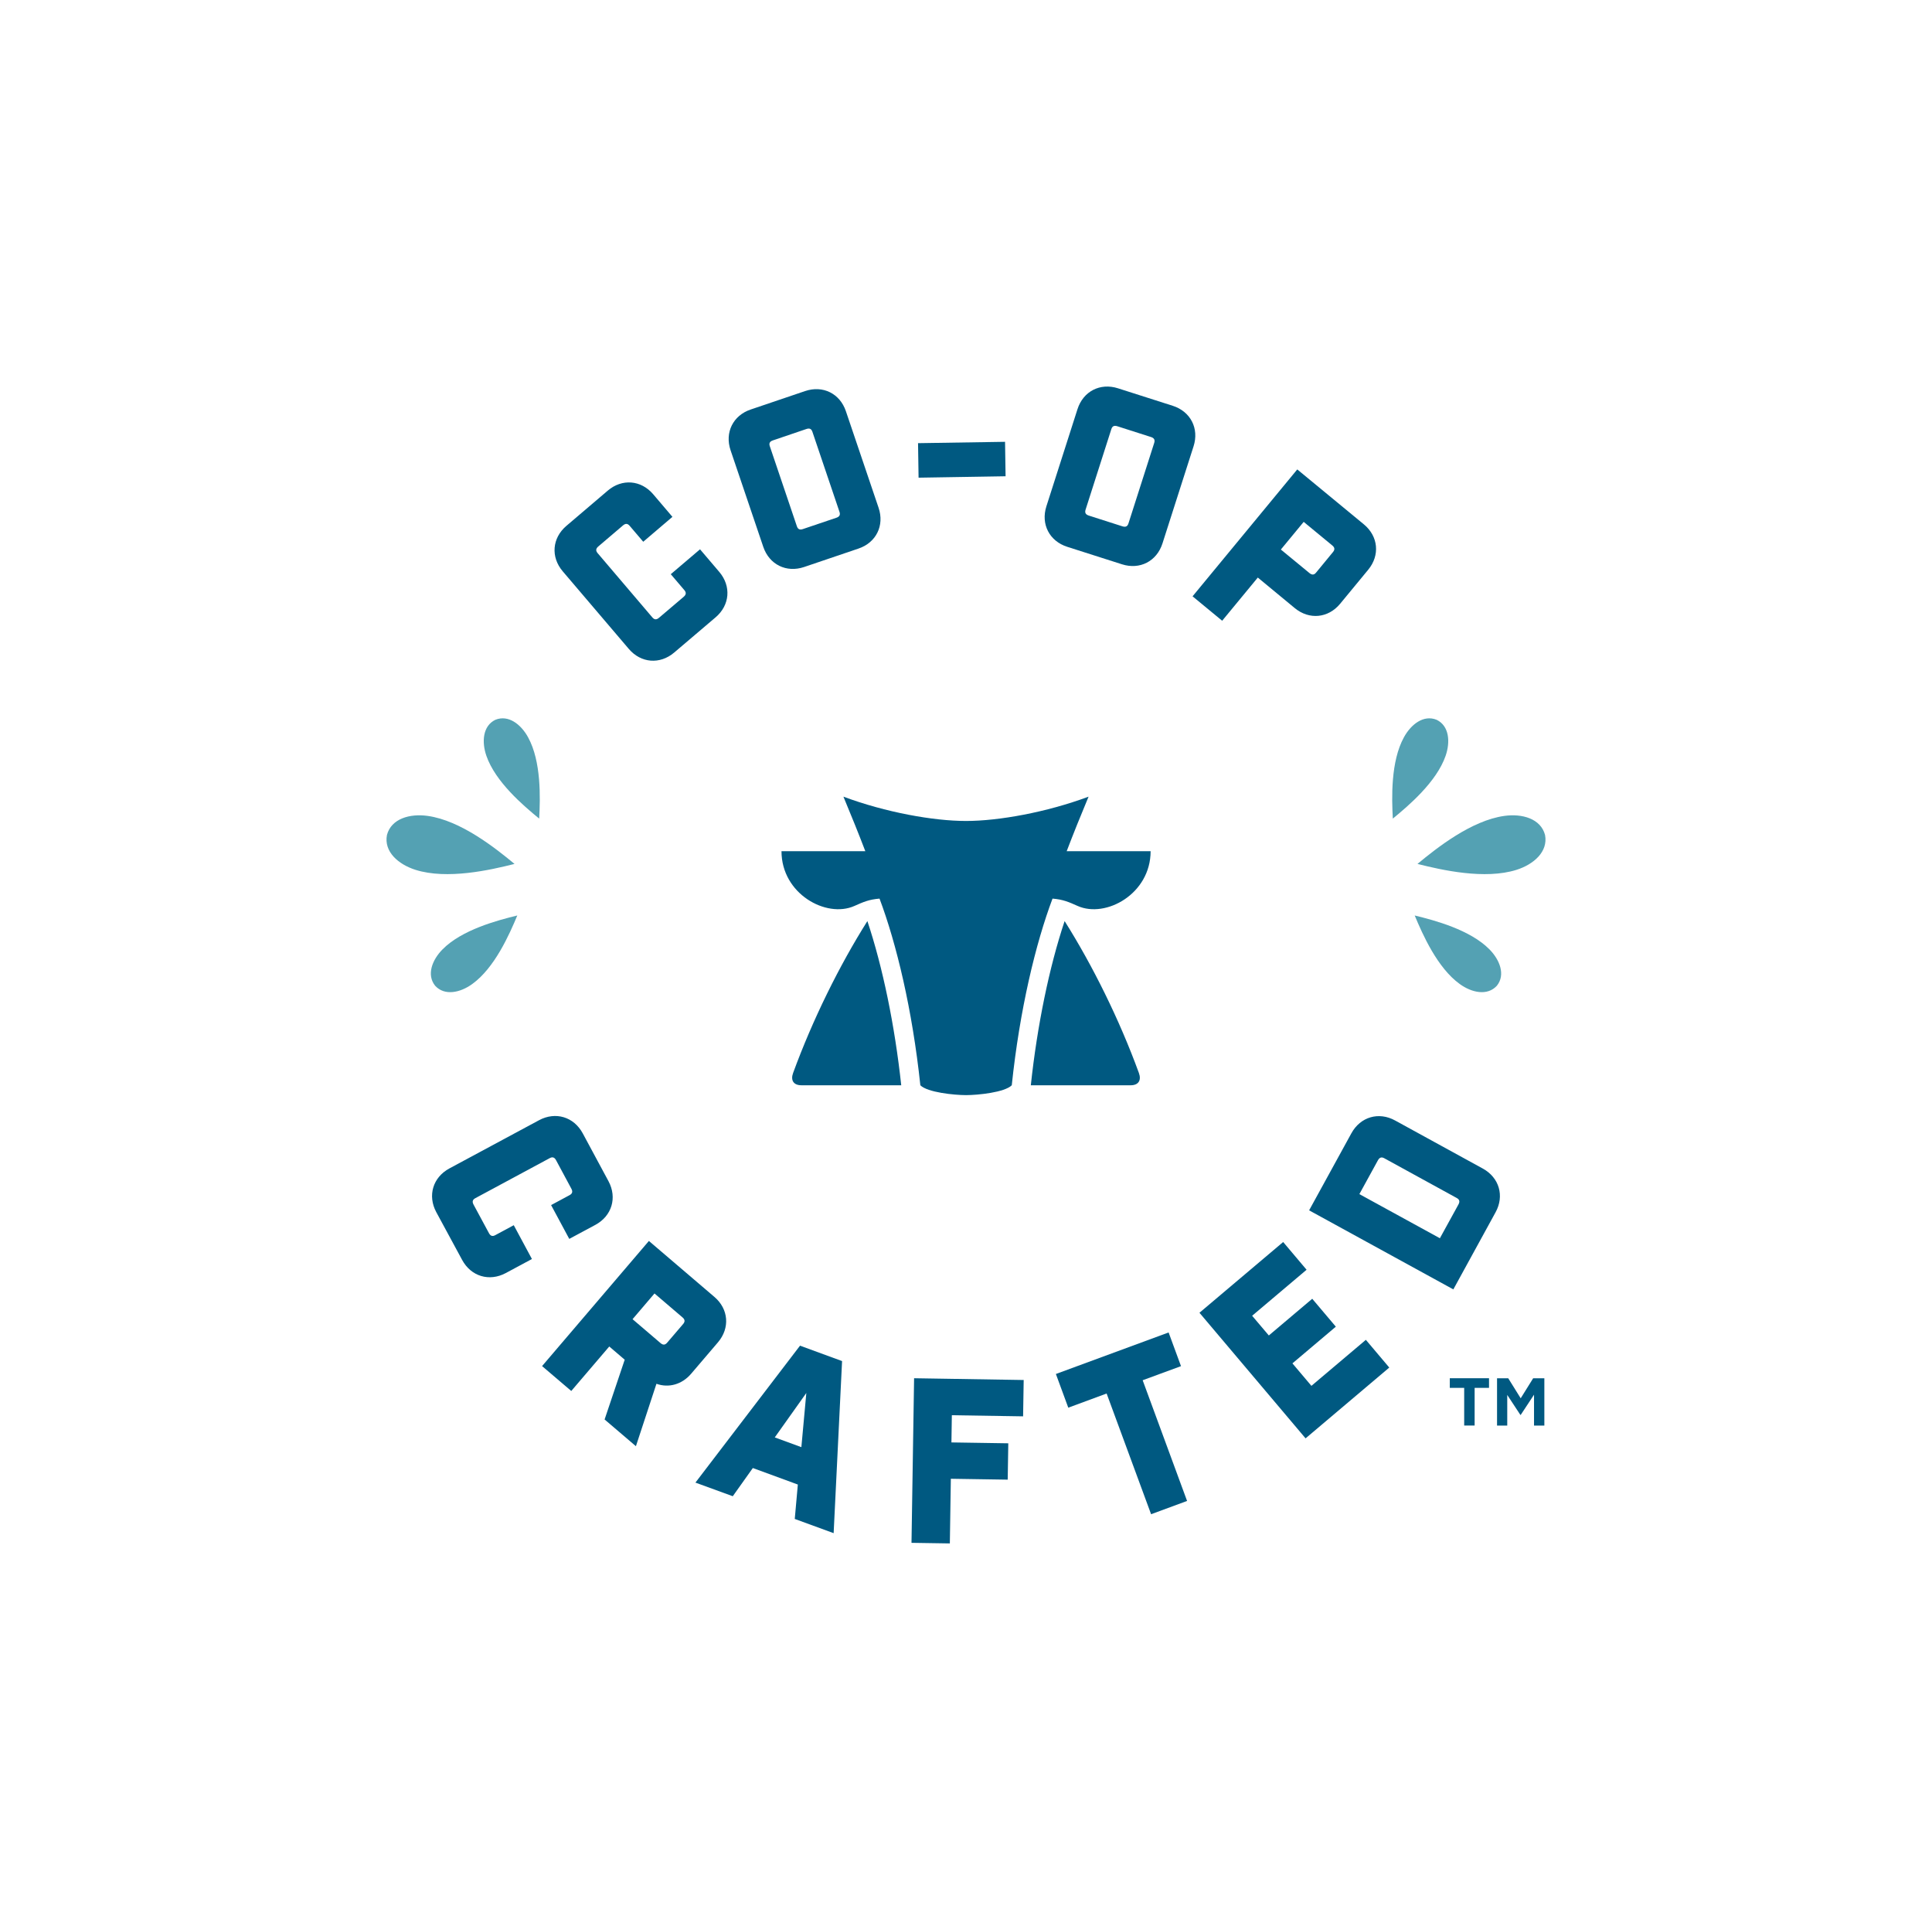 <?xml version="1.0" encoding="UTF-8"?>
<svg xmlns="http://www.w3.org/2000/svg" xmlns:xlink="http://www.w3.org/1999/xlink" version="1.1" id="Layer_1" x="0px" y="0px" viewBox="0 0 327.54 327.12" xml:space="preserve">
<g id="Clear_Space">
	<rect fill="none" width="327.54" height="327.12"></rect>
</g>
<g id="Artwork">
	<g>
		<g>
			<g>
				<g>
					<path fill="#54A1B3" d="M257.11,147.44c2.89-0.92,5.37-3.06,4.83-5.9c-0.73-2.79-3.9-3.66-6.9-3.24       c-5.6,0.78-11.46,5.43-14.73,8.14C244.43,147.48,251.73,149.14,257.11,147.44z"></path>
					<path fill="#54A1B3" d="M245.08,128.12c0.82-2.37,0.62-5.07-1.52-6.11c-2.21-0.9-4.35,0.77-5.55,2.97       c-2.25,4.09-2.07,10.28-1.88,13.78C238.84,136.54,243.55,132.53,245.08,128.12z"></path>
					<path fill="#54A1B3" d="M252.51,160.92c1.76,1.78,2.75,4.31,1.26,6.17c-1.61,1.76-4.26,1.18-6.29-0.29       c-3.79-2.73-6.29-8.38-7.64-11.62C243.25,156.01,249.23,157.6,252.51,160.92z"></path>
				</g>
				<g>
					<path fill="#54A1B3" d="M70.43,147.44c-2.89-0.92-5.37-3.06-4.83-5.9c0.73-2.79,3.9-3.66,6.9-3.24       c5.6,0.78,11.46,5.43,14.73,8.14C83.11,147.48,75.81,149.14,70.43,147.44z"></path>
					<path fill="#54A1B3" d="M82.46,128.12c-0.82-2.37-0.62-5.07,1.52-6.11c2.21-0.9,4.35,0.77,5.55,2.97       c2.25,4.09,2.07,10.28,1.88,13.78C88.7,136.54,83.99,132.53,82.46,128.12z"></path>
					<path fill="#54A1B3" d="M75.03,160.92c-1.76,1.78-2.75,4.31-1.26,6.17c1.61,1.76,4.26,1.18,6.29-0.29       c3.79-2.73,6.29-8.38,7.64-11.62C84.29,156.01,78.31,157.6,75.03,160.92z"></path>
				</g>
			</g>
			<g>
				<path fill="#005981" d="M180.84,144.28c1.13-2.96,2.35-5.99,3.71-9.24c-7.15,2.66-15.26,4.12-20.78,4.12      c-5.53,0-13.64-1.46-20.78-4.12c1.35,3.25,2.58,6.28,3.71,9.24h-14.21c0,7.25,7.59,11.4,12.35,9.29      c1.53-0.68,2.46-1.1,4.27-1.25c2.86,7.59,5.57,18.84,6.92,31.64c1.2,1.21,5.75,1.67,7.75,1.67c1.99,0,6.54-0.46,7.75-1.67      c1.34-12.8,4.05-24.05,6.91-31.64c1.81,0.15,2.74,0.57,4.27,1.25c4.76,2.11,12.36-2.04,12.36-9.29H180.84z"></path>
				<path fill="#005981" d="M147.05,156.13c-4.74,7.52-9.27,16.67-12.59,25.74c-0.46,1.25,0.07,2.09,1.41,2.09      c1.33,0,16.92,0,16.92,0C151.7,173.84,149.65,163.9,147.05,156.13z"></path>
				<path fill="#005981" d="M180.49,156.13c4.74,7.52,9.28,16.67,12.59,25.74c0.46,1.25-0.07,2.09-1.4,2.09s-16.92,0-16.92,0      C175.84,173.84,177.89,163.9,180.49,156.13z"></path>
			</g>
			<g>
				<g>
					<g>
						<path fill="#005981" d="M114.3,110.61c-2.42,2.06-5.64,1.8-7.7-0.62L95.4,96.84c-2.06-2.42-1.8-5.64,0.62-7.7l7.02-5.98        c2.42-2.06,5.64-1.8,7.7,0.62l3.26,3.83l-4.95,4.22l-2.31-2.71c-0.35-0.41-0.71-0.41-1.12-0.06l-4.19,3.57        c-0.41,0.35-0.47,0.7-0.12,1.12l9.29,10.91c0.35,0.41,0.71,0.41,1.12,0.06l4.19-3.56c0.41-0.35,0.47-0.71,0.12-1.12        l-2.31-2.71l4.96-4.22l3.26,3.83c2.06,2.42,1.8,5.64-0.62,7.7L114.3,110.61z"></path>
						<path fill="#005981" d="M136.33,96.11c-3.01,1.02-5.91-0.41-6.93-3.42l-5.54-16.36c-1.02-3.01,0.41-5.91,3.42-6.92l9.21-3.12        c3.01-1.02,5.91,0.41,6.92,3.42l5.54,16.36c1.02,3.01-0.41,5.91-3.42,6.92L136.33,96.11z M135.1,89.21        c0.17,0.51,0.5,0.65,1.02,0.47l5.68-1.92c0.51-0.17,0.7-0.48,0.52-1l-4.59-13.57c-0.17-0.51-0.5-0.65-1.02-0.47l-5.68,1.93        c-0.51,0.17-0.7,0.48-0.52,0.99L135.1,89.21z"></path>
						<path fill="#005981" d="M170.48,80.73l-14.75,0.24l-0.09-5.85l14.75-0.23L170.48,80.73z"></path>
						<path fill="#005981" d="M180.94,92.69c-3.03-0.97-4.51-3.84-3.54-6.87l5.27-16.46c0.97-3.03,3.84-4.51,6.87-3.54l9.27,2.96        c3.03,0.97,4.51,3.84,3.54,6.87l-5.27,16.46c-0.97,3.03-3.84,4.51-6.87,3.54L180.94,92.69z M184.04,86.4        c-0.16,0.52,0.02,0.82,0.54,0.99l5.72,1.83c0.52,0.16,0.84,0.03,1.01-0.49l4.37-13.66c0.16-0.52-0.02-0.82-0.54-0.99        l-5.72-1.83c-0.52-0.16-0.85-0.03-1.01,0.49L184.04,86.4z"></path>
						<path fill="#005981" d="M231.22,88.88c2.45,2.02,2.76,5.24,0.74,7.69l-4.76,5.77c-2.02,2.45-5.24,2.76-7.69,0.74l-6.27-5.18        l-6.04,7.32l-5.02-4.14l17.75-21.51L231.22,88.88z M222,97.14c0.42,0.34,0.78,0.34,1.12-0.08l2.88-3.5        c0.34-0.42,0.28-0.77-0.14-1.11l-4.84-3.99l-3.87,4.69L222,97.14z"></path>
					</g>
				</g>
				<g>
					<g>
						<path fill="#005981" d="M73.96,205.46c-1.5-2.8-0.57-5.89,2.22-7.4l15.21-8.18c2.8-1.5,5.89-0.57,7.4,2.22l4.37,8.12        c1.5,2.8,0.57,5.89-2.22,7.4L96.51,210l-3.08-5.73l3.14-1.69c0.48-0.26,0.55-0.61,0.3-1.08l-2.6-4.84        c-0.26-0.48-0.59-0.61-1.07-0.35l-12.62,6.79c-0.48,0.26-0.55,0.61-0.3,1.08l2.61,4.84c0.26,0.48,0.59,0.61,1.07,0.35        l3.14-1.69l3.08,5.73l-4.43,2.38c-2.8,1.5-5.89,0.57-7.4-2.22L73.96,205.46z"></path>
						<path fill="#005981" d="M102.5,240.61l3.41-10.13l-2.62-2.24l-6.44,7.54l-4.95-4.22l18.11-21.21l11.1,9.48        c2.42,2.06,2.67,5.28,0.61,7.7l-4.55,5.33c-1.56,1.83-3.82,2.44-5.88,1.7l-3.48,10.58L102.5,240.61z M115.82,224.42        c0.35-0.41,0.3-0.77-0.12-1.12l-4.74-4.05l-3.72,4.36l4.74,4.05c0.41,0.35,0.77,0.35,1.12-0.06L115.82,224.42z"></path>
						<path fill="#005981" d="M127.63,248.84l-3.4,4.78l-6.33-2.31l17.73-23.21l7.13,2.61l-1.43,29.17l-6.59-2.41l0.52-5.83        L127.63,248.84z M136.7,236.12l-5.35,7.53l4.51,1.65L136.7,236.12z"></path>
						<path fill="#005981" d="M154.97,233.62l18.58,0.3l-0.1,6.16l-12.08-0.19l-0.07,4.61l9.64,0.15l-0.1,6.16l-9.64-0.15        l-0.17,10.96l-6.5-0.1L154.97,233.62z"></path>
						<path fill="#005981" d="M193.72,233.96l7.53,20.46l-6.1,2.25l-7.54-20.46l-6.5,2.4l-2.1-5.71l19.11-7.04l2.1,5.71        L193.72,233.96z"></path>
						<path fill="#005981" d="M217.54,210.53l3.97,4.7l-9.23,7.8l2.83,3.34l7.36-6.22l4,4.73l-7.36,6.22l3.22,3.81l9.23-7.8        l3.97,4.7l-14.19,12l-17.99-21.29L217.54,210.53z"></path>
						<path fill="#005981" d="M229.11,192.09c1.53-2.78,4.63-3.69,7.41-2.16l14.87,8.15c2.78,1.53,3.69,4.63,2.16,7.41l-7.16,13.07        l-24.45-13.4L229.11,192.09z M247.26,204.16c0.26-0.48,0.19-0.83-0.29-1.09l-12.29-6.74c-0.47-0.26-0.81-0.13-1.07,0.34        l-3.15,5.74l13.65,7.48L247.26,204.16z"></path>
					</g>
				</g>
			</g>
		</g>
		<path fill="#005981" d="M250,235.25v6.39h-1.77v-6.39h-2.44v-1.63h6.65v1.63H250z M260.07,241.65v-5.24l-2.26,3.43h-0.05    l-2.23-3.39v5.2h-1.73v-8.02h1.9l2.11,3.39l2.11-3.39h1.9v8.02H260.07z"></path>
	</g>
</g>
</svg>
